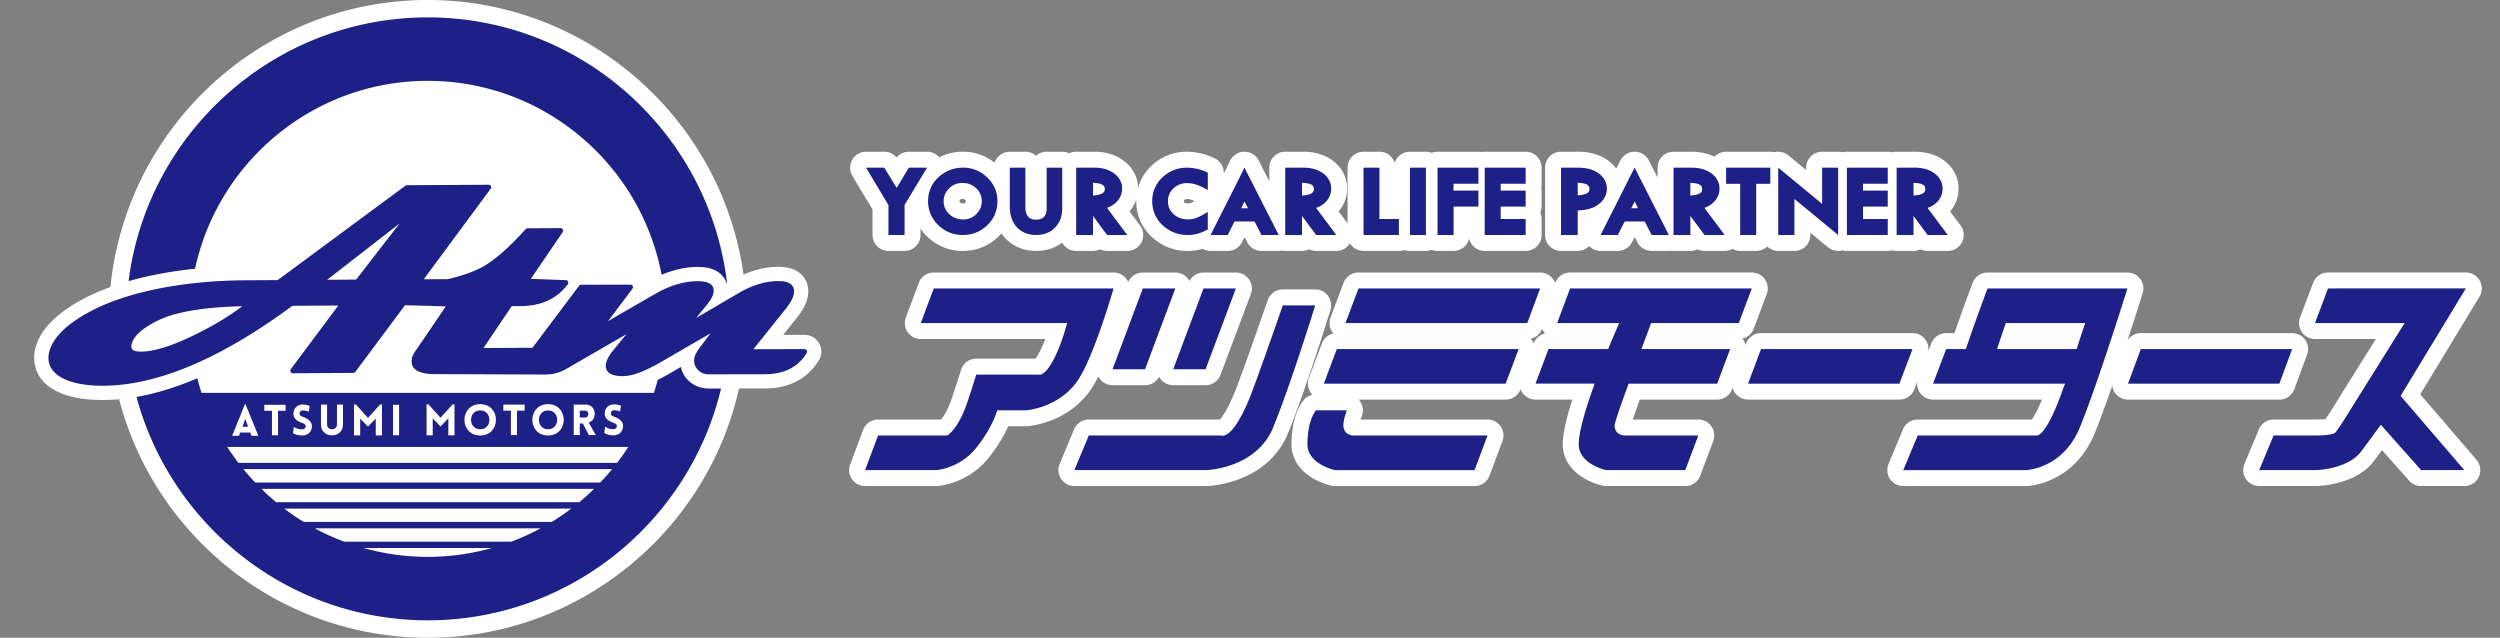 <svg xmlns="http://www.w3.org/2000/svg" width="196" height="50" viewBox="0 0 196 50"><rect x="0" y="0" width="196" height="50" fill="#808080" stroke="none"/><path fill="none" stroke="#FFF" stroke-width="2.5" stroke-linecap="round" stroke-linejoin="round" d="M71.253 13.145h1.431l-1.766 2.92v2.357h-1.263v-2.35l-1.476-2.452-.277-.476h1.426l.972 1.586.953-1.585zm4.244 0a2.755 2.755 0 00-1.927.758 2.469 2.469 0 00-.807 1.852 2.52 2.52 0 00.8 1.891c.513.507 1.175.78 1.917.777h.004c.751 0 1.411-.269 1.922-.771.53-.503.795-1.164.792-1.896.003-.707-.271-1.336-.802-1.844a2.652 2.652 0 00-1.899-.767zm1.474 2.642c-.004.387-.136.698-.425.997a1.403 1.403 0 01-1.023.421c-.453-.003-.802-.141-1.104-.418-.296-.292-.434-.597-.438-1 .004-.411.139-.721.428-1.016a1.42 1.42 0 011.047-.427c.447.003.79.141 1.085.423.292.284.426.596.43 1.02zm5.087-2.642h1.222v3.148c.005.616-.175 1.147-.557 1.54-.371.394-.884.589-1.47.589h-.016c-.588.003-1.128-.194-1.5-.596-.403-.412-.572-1.001-.571-1.703V13.144h1.224v3.093c.001.354.083.591.22.75.139.155.305.231.615.235.304-.003.479-.077.619-.217.136-.143.212-.339.213-.667v-3.193zm5.482 2.681c.28-.279.436-.649.434-1.042.006-.477-.24-.918-.662-1.208-.408-.292-.924-.433-1.524-.432h-1.416V18.422h1.319V16.93l1.105 1.492h1.581l-1.587-2.125c.3-.107.558-.262.75-.471zm-.922-1c-.011.173-.051.24-.212.34-.127.075-.374.145-.715.165V14.33c.22.011.384.034.496.062.159.04.256.09.329.16a.372.372 0 01.102.274zm7.895-1.371l.179.085v1.349l-.421-.214c-.446-.218-.847-.321-1.188-.321-.449.003-.792.139-1.085.417-.303.284-.425.592-.431 1.009.006.415.131.721.441 1.008.3.27.666.408 1.151.411.327 0 .68-.102 1.094-.331l.438-.25v1.371l-.163.08a2.965 2.965 0 01-1.43.354h-.014c-.737 0-1.403-.27-1.943-.772a2.518 2.518 0 01-.806-1.878 2.497 2.497 0 01.798-1.864 2.723 2.723 0 011.919-.763c.48-.002.97.105 1.461.309zm2.777.252l-2.38 4.715h1.346l.53-1.058h1.572l.543 1.058h1.351l-2.687-5.277-.275.562zm.022 2.622l.254-.529.274.529h-.528zm6.632-.503c.266-.279.422-.649.418-1.042.008-.477-.239-.918-.646-1.208-.418-.292-.938-.433-1.539-.432h-1.415V18.422h1.317V16.93l1.107 1.492h1.58l-1.586-2.125c.313-.107.568-.262.764-.471zm-.937-1c-.01.173-.05.241-.2.34-.138.075-.384.145-.728.165v-1c.223.01.4.033.513.061.145.04.255.09.325.16a.422.422 0 01.09.274zm5.14 2.343h1.525v1.253h-2.771V13.144h1.247l-.001 4.025zm2.391-3.716v4.969h1.253v-5.277h-1.253v.308zm2.164 0v4.969h1.26v-2.227h1.947v-1.253h-1.955v-.536h1.955v-1.262h-3.207v.309zm3.699 0v4.969h3.21v-1.253h-1.958v-.974h1.958v-1.252h-1.958v-.537h1.958v-1.262h-3.21v.309zm8.908.117c-.419-.288-.959-.426-1.587-.426h-1.338V18.422h1.309v-1.921c.657-.024 1.192-.159 1.587-.449.435-.301.702-.751.696-1.26.006-.485-.248-.931-.667-1.222zm-1.617 1.752v-.999c.438.026.711.12.761.167.125.119.163.198.167.318-.014.192-.046.257-.208.352-.141.068-.386.135-.72.162zm4.174-1.615l-2.379 4.715h1.347l.543-1.058h1.572l.538 1.058h1.352l-2.684-5.277-.289.562zm.022 2.622l.273-.529.256.529h-.529zm6.489-.503c.276-.279.435-.648.431-1.042.006-.477-.24-.918-.656-1.208-.414-.291-.928-.432-1.533-.432h-1.414V18.422h1.319v-1.491l1.108 1.491h1.582l-1.588-2.125c.301-.107.555-.262.751-.471zm-.928-1c-.011.173-.048.241-.2.34-.138.075-.384.146-.726.166v-1c.222.01.386.033.501.061.156.04.251.09.332.16.059.074.09.136.093.273zm1.878-1.681h3.466v1.262h-1.106v4.015h-1.257v-4.015h-1.103v-1.262zm7.527 2.836l-3.44-2.837v5.277h1.268v-2.823l3.431 2.823v-5.277h-1.258v2.837zm1.942-2.528v4.969h3.202v-1.253h-1.938v-.974h1.938v-1.253h-1.938v-.536h1.938v-1.262h-3.202v.309zm6.322 2.844c.313-.107.57-.262.761-.471.278-.279.421-.648.419-1.042.006-.477-.242-.918-.648-1.208-.408-.291-.936-.433-1.523-.432h-1.43V18.422h1.323V16.93l1.104 1.492h1.58l-1.586-2.125zm-.176-1.471c-.011.173-.049.241-.201.34-.125.075-.373.146-.722.166v-1c.219.01.397.033.508.061a.83.83 0 01.335.16.469.469 0 01.08.273zM87.306 22.615s-1.488 5.158-2.728 7.086c-1.48 2.305-4.143 2.467-4.143 2.467h-2.253s-.334 1.302-1.646 2.941c-1.281 1.611-3.104 1.746-3.104 1.746h-5.608l1.018-2.715h5.431s.802-.458 1.487-2.377c.42-1.202.776-2.392.776-2.392h4.897s.615.255 1.552-2.005c.373-.896.679-2.037.679-2.037H72.188l1.018-2.715h14.1zm-.085 6.334l2.375-6.334h2.549l-2.372 6.334h-2.552zm7.297 0l2.376-6.334h-2.539l-2.375 6.334h2.538zm-9.157 5.192l-1.131 2.715h10.345s3.926-.104 5.249-3.366c1.395-3.411 3.287-9.549 3.287-9.549h-2.539s-1.643 4.73-2.392 6.72c-1.536 4.055-2.473 3.48-2.473 3.48H85.361zm81.31-11.526h-10.849s-.92 2.454-1.699 4.752h-1.543l-1.029 2.711H161.902l-.152.381c-1.426 4.098-2.154 3.682-2.154 3.682h-9.249l-1.132 2.715h9.646s2.884-.104 4.206-3.366c1.396-3.411 3.724-10.875 3.724-10.875h-.12zm-10.105 4.752c.241-.729.478-1.42.691-2.037h6.222c-.219.643-.451 1.348-.67 2.037h-6.243zm-7.653 2.711h-11.866l1.017-2.711h11.878l-1.029 2.711zm30.791-2.711H167.84l-1.004 2.711h11.865l1.003-2.711zm-59.967-2.037h-14.252l1.019-2.715h14.243l-1.01 2.715zm-.675 2.037h-14.255l-1.019 2.711h14.254l1.02-2.711zm-13.463 4.801h-2.426s-.67.738-.67 2.668c0 1.547 2.142 2.02 2.142 2.02h10.96l1.019-2.715h-10.571s-.729-.049-.729-.778c-.001-.515.275-1.195.275-1.195zm82.609-1.127l4.995 5.814h-3.39l-3.159-3.555a107.47 107.47 0 01-1.558 2.116c-1.054 1.374-3.477 1.438-3.477 1.438h-4.5l1.133-2.715h3.282s1.379.029 1.593-.268c.398-.542.635-.93.635-.93l4.76-7.613h-7.027l1.021-2.715H193.322l-5.114 8.428zm-58.76-5.711l-.763 2.037h6.959l-1.019 2.711h-6.942c-.612 1.668-1.099 3.079-1.099 3.284 0 .729.729.778.729.778h5.836l-1.02 2.715h-6.223s-2.135-.473-2.135-2.02c0-1.011.568-2.867 1.252-4.758h-4.64l1.019-2.711h4.676c.317-.779.627-1.486.865-2.037h-4.863l1.019-2.715h14.244l-1.021 2.715h-6.874z"/><g><path fill="#1D2087" d="M71.253 13.145h1.431l-1.766 2.92v2.357h-1.263v-2.35l-1.476-2.452-.277-.476h1.426l.972 1.586.953-1.585zm4.244 0a2.755 2.755 0 00-1.927.758 2.469 2.469 0 00-.807 1.852 2.52 2.52 0 00.8 1.891c.513.507 1.175.78 1.917.777h.004c.751 0 1.411-.269 1.922-.771.53-.503.795-1.164.792-1.896.003-.707-.271-1.336-.802-1.844a2.652 2.652 0 00-1.899-.767zm1.474 2.642c-.004.387-.136.698-.425.997a1.403 1.403 0 01-1.023.421c-.453-.003-.802-.141-1.104-.418-.296-.292-.434-.597-.438-1 .004-.411.139-.721.428-1.016a1.42 1.42 0 011.047-.427c.447.003.79.141 1.085.423.292.284.426.596.43 1.02zm5.087-2.642h1.222v3.148c.005.616-.175 1.147-.557 1.54-.371.394-.884.589-1.47.589h-.016c-.588.003-1.128-.194-1.5-.596-.403-.412-.572-1.001-.571-1.703V13.144h1.224v3.093c.001.354.083.591.22.75.139.155.305.231.615.235.304-.003.479-.077.619-.217.136-.143.212-.339.213-.667v-3.193zm5.482 2.681c.28-.279.436-.649.434-1.042.006-.477-.24-.918-.662-1.208-.408-.292-.924-.433-1.524-.432h-1.416V18.422h1.319V16.93l1.105 1.492h1.581l-1.587-2.125c.3-.107.558-.262.75-.471zm-.922-1c-.011.173-.051.24-.212.34-.127.075-.374.145-.715.165V14.33c.22.011.384.034.496.062.159.04.256.09.329.16a.372.372 0 01.102.274zm7.895-1.371l.179.085v1.349l-.421-.214c-.446-.218-.847-.321-1.188-.321-.449.003-.792.139-1.085.417-.303.284-.425.592-.431 1.009.006.415.131.721.441 1.008.3.27.666.408 1.151.411.327 0 .68-.102 1.094-.331l.438-.25v1.371l-.163.08a2.965 2.965 0 01-1.43.354h-.014c-.737 0-1.403-.27-1.943-.772a2.518 2.518 0 01-.806-1.878 2.497 2.497 0 01.798-1.864 2.723 2.723 0 011.919-.763c.48-.002.97.105 1.461.309zm2.777.252l-2.38 4.715h1.346l.53-1.058h1.572l.543 1.058h1.351l-2.687-5.277-.275.562zm.022 2.622l.254-.529.274.529h-.528zm6.632-.503c.266-.279.422-.649.418-1.042.008-.477-.239-.918-.646-1.208-.418-.292-.938-.433-1.539-.432h-1.415V18.422h1.317V16.93l1.107 1.492h1.58l-1.586-2.125c.313-.107.568-.262.764-.471zm-.937-1c-.01.173-.05.241-.2.34-.138.075-.384.145-.728.165v-1c.223.01.4.033.513.061.145.04.255.09.325.16a.422.422 0 01.09.274zm5.14 2.343h1.525v1.253h-2.771V13.144h1.247l-.001 4.025zm2.391-3.716v4.969h1.253v-5.277h-1.253v.308zm2.164 0v4.969h1.26v-2.227h1.947v-1.253h-1.955v-.536h1.955v-1.262h-3.207v.309zm3.699 0v4.969h3.21v-1.253h-1.958v-.974h1.958v-1.252h-1.958v-.537h1.958v-1.262h-3.21v.309zm8.908.117c-.419-.288-.959-.426-1.587-.426h-1.338V18.422h1.309v-1.921c.657-.024 1.192-.159 1.587-.449.435-.301.702-.751.696-1.26.006-.485-.248-.931-.667-1.222zm-1.617 1.752v-.999c.438.026.711.12.761.167.125.119.163.198.167.318-.014.192-.046.257-.208.352-.141.068-.386.135-.72.162zm4.174-1.615l-2.379 4.715h1.347l.543-1.058h1.572l.538 1.058h1.352l-2.684-5.277-.289.562zm.022 2.622l.273-.529.256.529h-.529zm6.489-.503c.276-.279.435-.648.431-1.042.006-.477-.24-.918-.656-1.208-.414-.291-.928-.432-1.533-.432h-1.414V18.422h1.319v-1.491l1.108 1.491h1.582l-1.588-2.125c.301-.107.555-.262.751-.471zm-.928-1c-.011.173-.048.241-.2.34-.138.075-.384.146-.726.166v-1c.222.01.386.033.501.061.156.04.251.09.332.16.059.074.09.136.093.273zm1.878-1.681h3.466v1.262h-1.106v4.015h-1.257v-4.015h-1.103v-1.262zm7.527 2.836l-3.44-2.837v5.277h1.268v-2.823l3.431 2.823v-5.277h-1.258v2.837zm1.942-2.528v4.969h3.202v-1.253h-1.938v-.974h1.938v-1.253h-1.938v-.536h1.938v-1.262h-3.202v.309zm6.322 2.844c.313-.107.57-.262.761-.471.278-.279.421-.648.419-1.042.006-.477-.242-.918-.648-1.208-.408-.291-.936-.433-1.523-.432h-1.43V18.422h1.323V16.93l1.104 1.492h1.58l-1.586-2.125zm-.176-1.471c-.011.173-.049.241-.201.34-.125.075-.373.146-.722.166v-1c.219.01.397.033.508.061a.83.83 0 01.335.16.469.469 0 01.08.273zM87.306 22.615s-1.488 5.158-2.728 7.086c-1.48 2.305-4.143 2.467-4.143 2.467h-2.253s-.334 1.302-1.646 2.941c-1.281 1.611-3.104 1.746-3.104 1.746h-5.608l1.018-2.715h5.431s.802-.458 1.487-2.377c.42-1.202.776-2.392.776-2.392h4.897s.615.255 1.552-2.005c.373-.896.679-2.037.679-2.037H72.188l1.018-2.715h14.1zm-.085 6.334l2.375-6.334h2.549l-2.372 6.334h-2.552zm7.297 0l2.376-6.334h-2.539l-2.375 6.334h2.538zm-9.157 5.192l-1.131 2.715h10.345s3.926-.104 5.249-3.366c1.395-3.411 3.287-9.549 3.287-9.549h-2.539s-1.643 4.73-2.392 6.72c-1.536 4.055-2.473 3.48-2.473 3.48H85.361zm81.31-11.526h-10.849s-.92 2.454-1.699 4.752h-1.543l-1.029 2.711H161.902l-.152.381c-1.426 4.098-2.154 3.682-2.154 3.682h-9.249l-1.132 2.715h9.646s2.884-.104 4.206-3.366c1.396-3.411 3.724-10.875 3.724-10.875h-.12zm-10.105 4.752c.241-.729.478-1.42.691-2.037h6.222c-.219.643-.451 1.348-.67 2.037h-6.243zm-7.653 2.711h-11.866l1.017-2.711h11.878l-1.029 2.711zm30.791-2.711H167.84l-1.004 2.711h11.865l1.003-2.711zm-59.967-2.037h-14.252l1.019-2.715h14.243l-1.01 2.715zm-.675 2.037h-14.255l-1.019 2.711h14.254l1.02-2.711zm-13.463 4.801h-2.426s-.67.738-.67 2.668c0 1.547 2.142 2.02 2.142 2.02h10.96l1.019-2.715h-10.571s-.729-.049-.729-.778c-.001-.515.275-1.195.275-1.195zm82.609-1.127l4.995 5.814h-3.39l-3.159-3.555a107.47 107.47 0 01-1.558 2.116c-1.054 1.374-3.477 1.438-3.477 1.438h-4.5l1.133-2.715h3.282s1.379.029 1.593-.268c.398-.542.635-.93.635-.93l4.76-7.613h-7.027l1.021-2.715H193.322l-5.114 8.428zm-58.76-5.711l-.763 2.037h6.959l-1.019 2.711h-6.942c-.612 1.668-1.099 3.079-1.099 3.284 0 .729.729.778.729.778h5.836l-1.02 2.715h-6.223s-2.135-.473-2.135-2.02c0-1.011.568-2.867 1.252-4.758h-4.64l1.019-2.711h4.676c.317-.779.627-1.486.865-2.037h-4.863l1.019-2.715h14.244l-1.021 2.715h-6.874z"/></g><g><path fill="#FFF" d="M64.218 26.918a1.311 1.311 0 00-1.142-.667l-1.679.003 1.095-1.369c.312-.384.541-.76.684-1.111l.018-.044c.117-.301.177-.604.177-.894a1.83 1.83 0 00-.3-1.025c-.405-.599-1.099-.895-2.061-.893-.888.001-1.799.207-2.719.609C56.598 9.38 46.139 0 33.536 0 20.591 0 9.917 9.887 8.659 22.501c-1.379.501-2.571 1.106-3.563 1.816-1.091.783-1.827 1.634-2.174 2.535l-.006.019-.113.317-.006.021a3.183 3.183 0 00-.118.861c0 .658.243 1.889 1.879 2.659.93.427 2.116.64 3.543.629.405-.001.817-.017 1.236-.058C12.141 42.047 21.925 50 33.536 50c11.908 0 21.905-8.372 24.402-19.542l2.04-.002c1.889-.003 3.349-.77 4.217-2.205a1.25 1.25 0 00.199-.684c0-.227-.062-.444-.176-.649z"/><path fill="#1D2087" d="M15.292 21.068c1.811-8.405 9.305-14.729 18.244-14.729 9.109 0 16.704 6.558 18.333 15.204.955-.402 1.907-.614 2.851-.614.971-.002 1.663.288 2.054.875.09.13.154.274.2.425l.029-.016C55.621 10.49 45.625 1.363 33.536 1.363c-12.03 0-21.993 9.035-23.454 20.678a25.445 25.445 0 012.029-.492 33.65 33.65 0 013.181-.481z"/><path fill="#1D2087" d="M63.244 27.467a.186.186 0 00-.167-.096s-3.331.008-4.015.008l2.561-3.192c.239-.304.418-.583.517-.833l.012-.029c.145-.366.141-.664-.012-.89-.179-.269-.55-.399-1.128-.398-.987.001-2.031.316-3.096.938 0 0-2.19 1.282-3.326 1.945.435-.543.898-1.109.898-1.109.168-.218.3-.421.37-.605a.092.092 0 01.009-.023c.125-.304.117-.557-.015-.753-.179-.256-.55-.385-1.129-.384-1.098 0-2.242.347-3.389 1.013l-3.664 2.119c.686-.915 1.917-2.544 1.917-2.544a.095.095 0 00.021-.045.204.204 0 00-.003-.164.202.202 0 00-.179-.107l-3.861.004a.2.2 0 00-.161.08l-3.66 4.863c-.174 0-3.228.015-3.836.021.341-.511 2.11-3.131 2.211-3.283l.703-.004c1.611-.007 2.854-.585 3.7-1.725.011-.011.012-.024.02-.043a.178.178 0 00-.007-.16.181.181 0 00-.166-.108l-2.752-.101 2.498-3.666a.127.127 0 01.015-.041.172.172 0 00-.012-.163.185.185 0 00-.171-.109l-2.588.016a.224.224 0 00-.146.065c-1.256 1.388-2.351 2.36-3.259 2.891-.686.398-1.636.745-2.828 1.03l-1.906.011 5.246-7.096a.206.206 0 00.025-.044.251.251 0 00-.005-.163.21.21 0 00-.183-.109l-6.4.036a.241.241 0 00-.113.035s-9.911 7.327-10.019 7.405l-2.501.015c-2.454.011-4.789.235-6.933.67-2.758.562-4.973 1.43-6.585 2.585-.917.653-1.514 1.34-1.787 2.035a1.16 1.16 0 00-.084.249c-.192.665-.136 1.593 1.153 2.198.774.361 1.802.537 3.062.531 4.253-.021 9.238-2.136 14.828-6.269l3.601-.022-3.729 4.993c-.004.017-.014.034-.021.047a.176.176 0 00.008.16.19.19 0 00.174.112l4.741-.028a.194.194 0 00.16-.081l3.896-5.226c.179.003 2.637.073 3.198.091l-2.299 3.382a1.881 1.881 0 00-.288.491c-.02.051-.038.092-.051.133-.08.32-.047.587.118.801.26.342.831.51 1.742.504l8.588.032a3.233 3.233 0 001.644-.445s3.399-1.965 4.707-2.716l-1.037 1.265a3.1 3.1 0 00-.485.761l-.001.018c-.138.331-.131.609.014.826.195.282.601.42 1.239.418.7 0 1.653-.354 2.903-1.064 0 0 2.813-1.633 3.957-2.289-.469.619-1 1.328-1 1.328l-.188.351-.009.015c-.149.383-.107.743.11 1.045.227.313.548.473.964.472l4.395-.008c1.503-.004 2.6-.563 3.267-1.661a.202.202 0 00.002-.212zm-47.748-1.329c-1.875.94-3.355 1.421-4.417 1.428-.376.002-.63-.066-.725-.198-.068-.093-.078-.234-.027-.421.014-.042.029-.086.039-.124.232-.588.919-1.164 2.056-1.715 1.405-.675 3.631-1.034 6.571-1.098-.931.714-2.102 1.428-3.497 2.128zm12.428-4.219c-.145.002-1.555.01-2.278.015.668-.511 4.095-3.183 5.688-4.416a1376.24 1376.24 0 00-3.41 4.401zM42.967 32.179c-.953 0-.953 1.474 0 1.474.952-.001.952-1.474 0-1.474zM37.651 32.179c-.96 0-.96 1.474 0 1.474.953-.001.953-1.474 0-1.474zM19.007 33.458h.443l-.218-.619zM45.876 32.197h-.421v.539h.421c.326 0 .326-.539 0-.539z"/><path fill="#1D2087" d="M55.58 30.461c-.765 0-1.433-.33-1.866-.922a2.238 2.238 0 01-.337-.769l-1.075.624c-.263.146-.501.275-.741.393-.084.343-.187.682-.293 1.016H15.805a15.77 15.77 0 01-.333-1.146c-1.655.705-3.244 1.196-4.77 1.463 2.709 10.073 11.917 17.513 22.833 17.513 11.148 0 20.52-7.764 22.996-18.174l-.951.002zm-7.462 2.697c-.377-.138-.709-.328-.709-.727s.276-.709.672-.725c.13-.007.287-.007.599.098l-.059.461c-.266-.107-.413-.104-.487-.099-.174.01-.252.132-.241.265.015.133.129.191.265.244.373.137.691.345.691.727 0 .397-.273.701-.716.727a1.527 1.527 0 01-.753-.176l.059-.502c.273.199.57.202.679.195.141-.011.258-.114.243-.244-.007-.136-.111-.195-.243-.244zM44.98 31.72h.944c.846 0 .932 1.201.23 1.404l.553.986h-.539l-.479-.913h-.233v.913h-.476v-2.39zm-2.013-.032c1.638 0 1.638 2.453 0 2.453-1.638.001-1.638-2.453 0-2.453zm-3.504.035h1.666v.473h-.599v1.913h-.476v-1.913h-.591v-.473zm-1.812-.035c1.639 0 1.639 2.453 0 2.453-1.647.001-1.647-2.453 0-2.453zm-4.209.019h.155l.938 1.041.946-1.041h.152v2.421h-.484l.003-1.331-.617.639-.609-.639v1.331h-.483v-2.421zm-2.629.027h.477v2.39h-.477v-2.39zm-3.057-.017h.156l.937 1.047.946-1.047h.15v2.42h-.486v-1.325l-.61.635-.61-.635v1.325h-.483v-2.42zm-2.589.006h.477v1.557c0 .502.774.502.774 0v-1.557h.473v1.56c0 1.13-1.725 1.13-1.725 0v-1.56zm-1.453 1.446c-.369-.136-.709-.323-.709-.722 0-.402.276-.71.68-.73.123-.006.287-.006.59.103l-.059.456a1.127 1.127 0 00-.487-.096c-.174.007-.244.134-.241.268.015.131.137.19.275.238.363.137.69.348.69.73 0 .396-.273.703-.724.721a1.491 1.491 0 01-.753-.17l.059-.502c.273.194.573.199.68.191.14-.006.257-.11.251-.24-.012-.136-.12-.193-.252-.247zm-2.991-1.433h1.665v.473h-.59v1.913h-.476v-1.913h-.599v-.473zm-1.522-.042h.048l1.008 2.47h-.535l-.1-.254h-.792l-.089.254h-.539l.999-2.47zm14.335 11.964c-1.746 0-3.437-.246-5.042-.695h10.075a18.627 18.627 0 01-5.033.695zm6.556-1.193h-13.12a19.589 19.589 0 01-2.3-1.046h17.72c-.734.397-1.504.747-2.3 1.046zm3.164-1.544H23.817a17.49 17.49 0 01-1.533-1.049h22.504c-.493.372-1.007.728-1.532 1.049zm2.163-1.547H21.653a16.626 16.626 0 01-1.155-1.049h26.078c-.374.367-.758.718-1.157 1.049zm1.644-1.545H20.01c-.327-.34-.633-.688-.93-1.051h28.913c-.298.363-.611.711-.93 1.051zm1.317-1.541H18.691a19.32 19.32 0 01-.875-1.247h31.441c-.276.424-.565.84-.877 1.247z"/></g></svg>